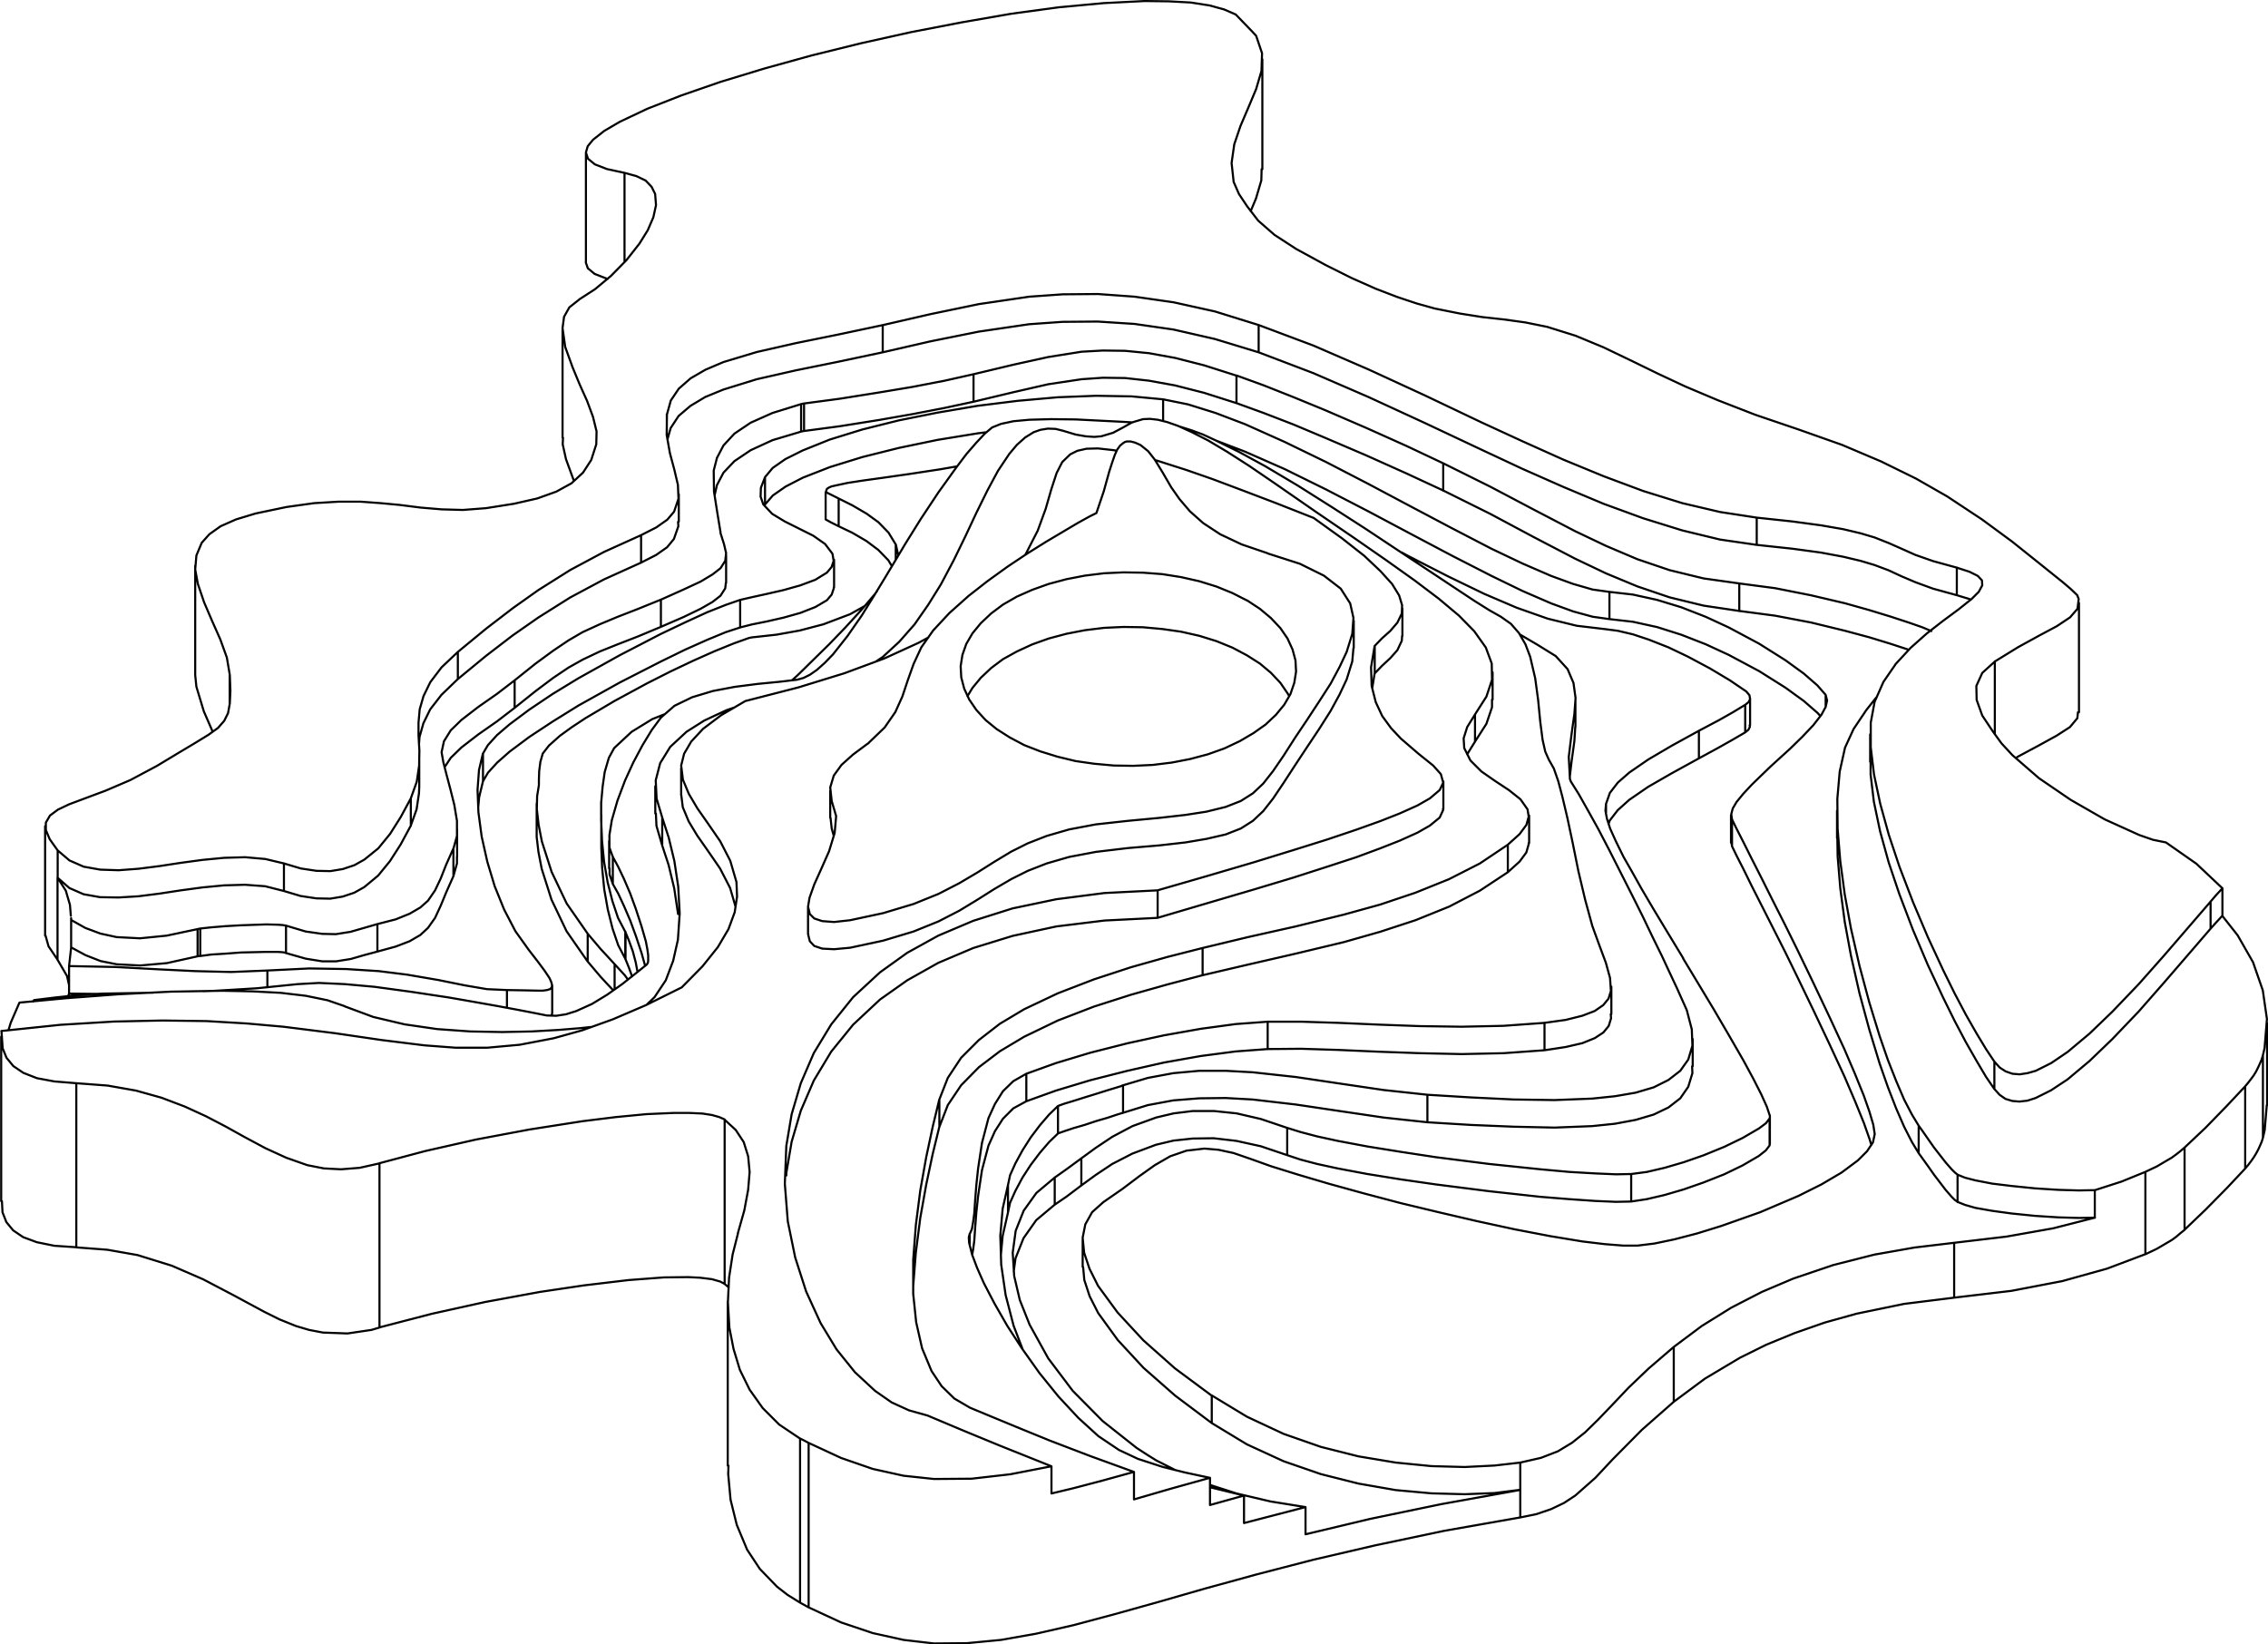 <svg xmlns="http://www.w3.org/2000/svg" viewBox="0 0 766.81 555.91"><defs><style>.cls-1{fill:none;stroke:#000;stroke-linecap:round;stroke-linejoin:round;stroke-width:0.71px;}</style></defs><g id="Layer_2" data-name="Layer 2"><g id="Layer_1-2" data-name="Layer 1"><path class="cls-1" d="M211.15,88.65V58.45m91.7,130.7v-5m-77.4-36.8v-7.3m167.8,2.2V135m281.2,113.2v-24.6m-57.2,15.5v-4.2m-539.6,3v-9.7M543,274.75v-3m-335.2,62.7V326m-117.4,7.8v-5.7m81,12.6v-6M327.85,421v-3.9m95-345.7,1.8-4.3,1.8-6.1.1-3.8m-228.5,31.5.7,2,2.3,1.9,4.1,1.6.3.1m66.4,51.4v-9.3m57.3-.6v-9.3m-50,49.1v-9.2m19.3-47.3v-9.2m119.6,26.4V127m-227.7,21-.1,2.2,1.1,5,2.7,7.4m89.5,15.3v-9.3m-24.9,1.9v-9.2m12.2-15.4v-9.3m154.7-17.5v-9.2m62.4,56v-9.2m106,27.5V175m-5.9,31.6v-9.3m-43.9,12v-9.2m-320.7,11.8v-9.2m366.6,44.9v-9.3m-373.3-48.1v-9.3m464.8,75.4.7-.5,7.1-3.8,6-3.3,4.5-2.9,2.5-3,.2-2m-452.3-28.7v-9.3M66,228.25l.4,3.9,2.5,8.3,3,6.9m589.7-46.2v-9.3M174,239.25V230m400.4,26.4v-9.3m-419.6-17.5v-9.2m-139.4,95.9,1,3.6,3.1,4.6m143.8-60.4v-9.3m35.4,70.2v-9.3m-59.8-36.5v-9.3m359.8-19.1v-9.2m-345.4,54.6v-9.3m58.1,37.2v-9.2m-83.8,6.8v-9.3m-59.9,10.8v-9.3m29,8.3v-9.3m-29.9,10.4v-9.2m-47.3-17.4v-9.2M96,301.15v-9.3m339.9-56.5-.6-1-2.4-3.5-3.2-3.4-3.7-3.1-4.4-2.8-4.9-2.6-5.4-2.2-5.8-1.8-6.2-1.4-6.3-.9-6.6-.6-6.6-.1-6.5.3-6.5.8-6.2,1.2-6,1.6-5.6,2-5.2,2.4-4.7,2.6-4,3-3.5,3.3-2.8,3.4-1.7,2.8m-115.6,88.9v-9.2m-4.3-16.2v-9.3m257.6-61.9v-9.3m300.3,166.3.6-2.6.7-8.4m-15-73.4v9.3m-241.6-14.7v-9.3m255.3,99.1-.4,1.3-.6,1.4-.6,1.3-.7,1.3-.8,1.3-.9,1.3-1,1.3-1,1.2m6-38.2v27.8m-179.5-98.6v-9.2m-361.7,8.8v-9.3m450.4,91.7v-9.2m73.1-44.9v-9.2m-225.2,50.3v-9.3m236.9,49.3-6.1,6.5-7.3,7.4-7.1,6.8m20.5-20.7v-27.8m-160.8,20v-9.2m-212.7-227.6-1.8-.8-1.5-.4h-1.4l-.6.2-.5.3-1.1.9-1,1.4-.8,1.8-.9,2.6-1,3.1-1.8,6.5-2.5,7.4m-77,77.7,5.4-5.2,3.6-5.2,2.4-5.3,1.8-5.4,2-5.6,2.6-5.6,4-5.7,5.5-5.9,6.5-5.8,6.4-5,6.8-4.9,6.6-4.4,6.4-4,5.9-3.5,4.9-2.9,3.8-2.1,2.4-1.2m57.9,13.6-8.8-3-7.2-3.4-5.8-3.8-4.5-4-3.5-4.1-2.8-4-2.9-5-2.7-4.4-2.2-2.8-2.6-2.1m36,52.5,4.4,2.9,3.7,3.1,3.2,3.4,2.4,3.5,1.7,3.7,1,3.7.2,3.8-.6,3.8-1.3,3.8-2.1,3.6-2.8,3.4-3.5,3.3-4.1,2.9-4.6,2.7L414,253l-5.6,2-6,1.6-6.2,1.2-6.5.8-6.6.3-6.5-.1-6.6-.6-6.3-.9-6.2-1.5-5.8-1.8-5.4-2.1-4.9-2.6-4.4-2.8-3.8-3.1-3.1-3.4-2.4-3.5-1.7-3.7-1-3.8-.2-3.8.6-3.8,1.3-3.7,2.1-3.6,2.8-3.4,3.5-3.3,4-3,4.7-2.7,5.2-2.3,5.6-2,6-1.6,6.2-1.2,6.5-.8,6.5-.3,6.6.1,6.6.5,6.3,1,6.2,1.4,5.8,1.8,5.4,2.2,4.9,2.5m-127.9,48.2-.6.4-4.7,3.5-3.9,3.5-2.6,3.6-1.2,4,.5,4.6,1.5,5.1-.5,5.7-1.9,6.2-2.7,6.1-2.3,5.1-1.6,4.5-.5,3,.6,2.5,1.5,1.5,2.7.9,4,.3,5.4-.6,11.2-2.4,10.3-3.1,8.4-3.4,7-3.6,6.1-3.6,5.7-3.6,5.8-3.5,5.6-2.8,6.4-2.5,7.6-2.2,9-1.7,10.9-1.2,10.6-1,8.8-1,7.1-1.1,6.5-1.6,5.1-2,4.1-2.6,3.5-3.3,3.3-4.2,3.5-5.1,4.1-6.4,3.9-5.8,4.2-6.4,3.8-5.9,3-5.6,2.4-5.1,1.9-6.1.4-5.4-1.1-4.9-3.2-5-5.7-4.4-8.1-4-10.9-3.5m0,167.6v-9.3m-63,55.4v-9.2m373,24.2-1.4,1.1-1.4,1.2-1.5,1.1-1.7,1-1.7,1-1.7,1-1.9.9-1.9.9m13.2-36v27.8m-89.9-25.9v-9.3m-269-4.4v-9.3m102.9,12.5v-9.3m-76-40.4v-9.2m-48.9,62.7v-9.3m77.5,16.6v-9.2m116.3,24.9v-9.3M.65,406.05l.2,3.8,1.3,3.3,2.3,2.8,3.4,2.3,4.6,1.7,5.9,1.2,7.4.5m-6.3-97.2,3.2,5.5.7,3.1m0,2.8v-9.3m.7-6.3V311m-4.6,13.5v-27.8m642.4,109.7v-9.2m-1.2,41.5,19.4-2.3,17.2-3.3,15.1-4.2,13-4.9m0,0v-27.8m-17.1,6.2v9.3M347,372.25V363m-321.2,58.7,10.5.8,10.2,1.8,11.6,3.6,10.6,4.6,10.3,5.4,10.2,5.5,5.2,2.6,5.7,2.3,4.4,1.3,4.7.9,8.3.3,8.1-1.2,2.7-.8m-102.5-27.1v-55.5m540.1,107.7,10.5-7.8,11.9-7.1,8.9-4.4,9.5-3.9,10.3-3.6,10.8-3,16-3.3,16.9-2.1m0,0v-18.5M245,434.05l1.4,1.2m-118.1,13.5,17.7-4.6,18.1-4,18.5-3.4,14.8-2.2,15.1-1.8,11.9-.9,8.2-.1,4.1.2,4,.5,2.8.8,1.5.8m0,0v-55.6m-116.7,70.3v-55.5m228.3,14v-9.2m-15.8,11.8v-9.3M514,513l5.4-1.1,5-1.7,4.4-2.1,3.8-2.5,6.8-6,5.9-6.3,9.8-9.9,10.8-9.5m0,0v-18.5m-156.2,25.7v-9.3M514,503.65v-9.2m-196.4-113.4v-9.3m73.8-61.5V301m-118,242.4-2.9-1.6m-24.2-46.3-.1,2.8.8,8.7,2.1,8.5,3.5,8.4,4.3,6.5,5.8,6,3.6,2.8,4.2,2.6m0,0v-55.5m153-475.5-5.7-5.9m0,0-3.9-1.7L409,1.85l-6.4-1-7.4-.4L387,.35l-13.8.7-15.1,1.4-16.2,2.2-16.7,2.9-17.1,3.3L291,14.65l-16.6,4.1-15.9,4.4-14.8,4.5-13.3,4.6-11.5,4.5-9.3,4.4-5.3,3.1-3.8,3-1.8,2.2-.6,2.1.7,2.1,2.3,1.9,4.1,1.6,6,1.3m-15.4,42.8,5.4-3.5,5.4-4.5,5.2-5.3,4.4-5.6,2.8-4.5,1.9-4.4.9-4.1-.3-3.8-1.2-2.4-2-2.1-3.1-1.5-4-1.1m-9.6,91.7.1-4.3-1.2-4.9-2-5.4L196,130l-2.4-5.8-2.5-6.9-.9-6.4.5-3.8,1.8-3.2,3.3-2.6m-31.5,70.5,9.5-1.5,7.9-1.8,6.4-2.3,5.1-2.8,3.9-3.6,2.8-4.3,1.7-5.3m-115.2,23.4,10.5-2.2,9.3-1.3,8.3-.5h7.4l6.8.5,6.4.6,7.1.9,7.1.6,7.2.2,7.8-.6m-86.6,56.4-1-5.9-2.2-6.1-2.8-6.3-2.7-6.3-2.1-6.2-.9-4.9.4-4.7,1.8-4.3,2.6-2.9,3.8-2.7,5.2-2.3,6.6-2m-33.3,85.3,7.3-4.4,5.7-3.4,4.4-2.7,3.2-2.3,2.1-2.4,1.3-2.6.6-3.3.2-4.2-.2-5.4m-58.2,59.3-2.7-3.8-1.3-3.1v-2.5l1.4-2.4,2.7-2,3.8-1.8,4.8-1.8,7.5-2.8,8.4-3.6,9-4.8m42.9,33-6.3-1.5-6.8-.6-7.1.2-7.3.7-7.4,1-7.2,1.1-7.1.9-6.7.5-6.2-.2-5.6-1-4.8-2.1-4-3.4m119.4-17.6-3.4,6.3-3.6,5.7-4,4.9-4.7,3.8-3.4,1.9-3.9,1.3-4.2.7-4.7-.1-5.3-.8-5.7-1.7m58.8-71.5-5.5,5.2-3.8,5-2.3,4.7-1.3,4.5-.4,4.5v4.3l.3,5.2-.1,5.1-.8,5.4-2,5.6m77.9-89-12.6,5.7-11.4,6.1-10.8,6.8-8.6,6.1-9,6.9-9.6,7.9m70.7-80.3-.1,6.9,1.1,6.2,1.5,5.6,1.2,5.1.2,4.7-1.5,4.4-2.3,2.7-3.7,2.6-5.1,2.6m81.7-71-15.1,3.2-14.3,2.9-13.2,3-11.3,3.4-6.1,2.6-5,2.9-4,3.5-2.7,4-1.3,4.7m200.1-30.2-14.8-4.6-14-3.1-13.2-1.9-12.4-.9-11.9.1-11.3.8-17,2.5-16.4,3.4-16.1,3.7M594,175l-12.4-1.9-12.8-3-13.2-4.1-13.4-5-13.6-5.6-13.8-6.2-13.9-6.4-19.1-9.1-19.1-8.8-18.7-8.1-18.4-6.9m236,82-8-2.2-6-2.1-4.7-2.1-4.3-1.9-4.8-1.9-4.7-1.4-5.9-1.4-7.5-1.3-9.6-1.3L594,175m39.8,62.3,3-6.8,4.2-6.1,5-5.4,5.4-4.8,5.4-4.2,5.4-4,4.4-3.5,2.4-2.4,1.2-2.2-.1-1.7-1.4-1.5-2.8-1.4-4.3-1.4m12.7,167-2.8-4.2-3.2-5.3-3.6-6.3-3.8-7.2L657,328l-5.2-11.2-5-11.8-4.6-12-3.6-10.8-2.9-10.5-2.1-9.9-1.1-9.2v-8.3l1.3-7m113.6,67.5-7.5,8.7-8.2,9.5-8.6,9.7-8.9,9.3-7.7,7.4-7.4,6.2-5.6,3.8-5.2,2.6-2.8.8-2.7.4-2.4-.2-2.3-.8-2-1.3-1.8-2m77.1-58.6-2.3,2.5-1.7,2m4-4.5-8.8-8.3-10.3-7.2m0,0-4.4-.9-4.6-1.6m0,0-11.7-5.3-11.5-6.6-10.7-7.3-9-7.8-3.7-4-2.9-4m0,0-3.6-5.4-1.9-5.3-.1-4.7,2-4.4,4.3-3.9m0,0,7.8-4.8,7.1-3.9,6-3.2,4.5-3,2.5-2.9.4-3.3-.5-1.3m0,0-2.2-2.1-2.7-2.3m0,0-8.1-6.5-9-7.2-10.2-7.5-11.8-7.8-10.5-6L636,156l-13.2-5.6-14.7-5.2m0,0-14.7-5-12.6-4.9-10.9-4.6-9.4-4.4-8.4-4.1-10-4.8-9.4-3.9-9.6-3m0,0-7.4-1.5-7.2-1-7.3-.8-7.6-1.2-8.5-1.7-6.1-1.7-6.6-2.2-7.3-2.8L457,94l-8.8-4.4-9.9-5.4m0,0-7.4-4.8-5.5-4.8-3.7-4.8m0,0-2.8-4.2-1.8-4.1-.7-6.4.9-6.3,2.1-6.2,2.7-6.3,2.6-6.2,1.8-6.1.2-6-2-5.9m0,0-1.2-1.3m-209.8,319.3-1-2.8-1.2-3m0,0-.1-.1v-.1m0,0-2.4-4.6-1.9-5.6-1.6-6.4-1.2-6.8-.7-7.1-.3-7v-1.8m329.3-39.1-.3,4.8-1,7.3-.5,4.4m41.3,98.3.1,2.3-1.4,4.6-2.7,3.9-4,3.1-5,2.4-6.1,1.8-7,1.3-7.7.8-12.7.5-13.8-.3-14.5-.6-14.7-.9m0,0-14.8-1.6-14.9-2.2-14.8-2.2-14.6-1.7-9.1-.5-8.9.1-8.8.7-8.6,1.6-8.4,2.6m0,0-.3.1-.4.1-1.3.4-3.3,1.1-3.8,1.1-3.9,1.3-3.8,1.1-3,1-1.7.6-.4.1-.1.1m0,0-3,2.9-3.1,3.6-3.1,4.1-2.8,4.3-2.4,4.5-1.8,4-.7,3.3m0,0-1.8,7.9-.6,6.4m70.7,77.8,9,2.9,11.5,2.7,11.8,1.9m-50.5-15.8,6.5,3.3m-13.1-7.5,3.7,2.4,2.9,1.8m-34.3-95.6-6.2,5.2-4.3,6-2.7,6.8-1,7.4.5,7.9,1.9,8.1,3.3,8.3,6.3,11.4,8.3,11,10.1,10.2,11.5,9.1m-18.7-97.9-4.9,3.6-4.1,2.9m78.6-16.8-8.9-3-8.2-1.9-7.7-.8h-7.1l-6.5.8-5.9,1.4-8,2.9-6.8,3.6-5.7,3.8-4.8,3.5m185.9,5.3-5.1.1-7-.3-8.7-.5-9.9-.9-17.3-1.8-18.1-2.3-11.8-1.8-11.2-1.8-10.1-1.9-6.9-1.5-5.7-1.5-4.5-1.4m163.1-3.2-1.2,1.6-2.4,1.8-5.5,3.2-6.2,3-7.1,2.9-6.6,2.3-6.5,1.9-6,1.4-5.3.7m46.9-19.8v.6l-.1.4M569.05,324l5,8.3,5.3,8.8,5.2,8.9,4.9,8.5,3.3,6.1,2.7,5.3,1.9,4.2,1,3M543,271.75l-.2,2.3.5,2.7,1.1,3.4,1.9,4.2,2.6,5.3,2.8,4.9,3.3,5.9,4,6.8,4.7,7.8,5.4,8.9m5.3-76.9-9.1,5-8,4.7-6.4,4.4-3.9,3.4-2.7,3.5-1.3,3.7m47.1-33.5-4.3,2.6-4.6,2.6-6.8,3.6m16-13.3,1.1,1.3.2,1.3-.5,1-1.1.9m-47.7-25.6,4.6.6,5.1,1.2,5.4,1.8,6.6,2.6,6.5,3.1,7.5,4,6.7,4,5.6,3.8m-116.5-47,2.2,1.2,13.5,6.9,12.2,5.9,11,4.7,10.5,3.7,9.8,2.4,9.3,1.1m-262.8-47.4.6-.4.9-.4,1.3-.3,4.2-.9,5.2-.8,6.5-.9,9.1-1.3,10.5-1.6,5.7-1m-44.4,8.7.2-.6.2-.5m4,3.3-2.6-1.3-1.8-.9m23.7,17.8-2.5-4.1-3.4-3.5-4-2.9-4.8-2.8-4.6-2.3m20.1,19.2-.8-3.6m-47.5,31.2,7.2-.8,7.8-1.4,8-2.1,9-3.4,5-2.8m-39.1,10.8,1.1-.2,1-.1m-71.9,39.4,2.1-2.7,3.7-3.3,4-2.9,4.7-3.1,9.8-5.8,10.9-5.9,7.9-4,7.8-3.7,7.2-3.2,6.4-2.6,5.3-1.9m-71.1,49.8v-1.9l.1-2.9.4-3.1.8-2.8m15.2,60.9-7.1-10.2-5.1-10.7-3.3-10.3-1.1-5.7-.6-5.2.1-4.4.6-3.7m25.6,60.5-2.2-2.4-2.5-2.7-4.4-5.2m13.6,15.5-1.1-1.5-3.4-3.7m10.3.5-1.2-4.3-1.9-5.7-1.9-5.2-2.1-4.9-2-4.3-1.8-3.2m0,0-1.1-3.2v-2.1m338.5,49.3.1,1.4-.8,2.6-1.8,2.2-2.9,1.9-4.2,1.7-5.6,1.3-7.2,1.1m0,0-13.9,1-14.1.3-14.1-.3-13.8-.5-13.7-.6-12.7-.4-11.3.1m0,0-10.8.8L406,357l-12.4,2.2-12.4,2.8-12.6,3.2-11.6,3.5-10,3.6m0,0-4.4,2.4-3.5,3.5-2.7,4.2-2.2,4.9-2.2,8.3-1.3,8.7-.6,5.6-.4,5.1-.3,4.5-.4,3-.3,1.6m80.4,78.7,11.5,2.8m-79.8-105-1.8,8-.8,9.1.3,9.8,1.5,10.3,2.7,10.4,3,7.8m12-82.1-3,2.9-3.1,3.6-3.1,4.1-2.8,4.4-2.4,4.4-1.8,4-.7,3.3m38.9-33.7-.3.1-.4.2-1.3.4-3.3,1-3.8,1.2-3.9,1.2-3.8,1.2-3,.9-1.7.6-.4.2h-.1m124.9-3.8-14.8-1.6-14.9-2.2-14.8-2.2-14.6-1.6-9.1-.5h-8.9l-8.8.8-8.6,1.6-8.4,2.5m187.2-33,3.4,7.6L572,348l.2,5.5-1.4,4.7-2.7,3.8-4,3.1-5,2.5-6.1,1.8-7,1.2-7.7.8-12.7.5-13.8-.2-14.5-.7-14.7-.9m48.5-105.9,2.7,4.3,3.1,5.5,3.5,6.3,3.7,7.1,3.8,7.5,3.9,7.7,3.6,7.2,3.3,6.9,3.2,6.5,2.7,5.8,2.3,4.9m-36.1-70.5.2.5.1.3m-11.4-46.3,6.3,3.9,4,4.4,2,4.7.7,5.1-.4,5.3-1,7.2-.9,7.4.4,7.5m-16.9-48.9,5.8,3.4M267.75,230l1.9-1.7,5.2-5.1,5.5-5.4,5.5-5.7,5.3-5.8,4.6-5.4.8-1.1m-88.9,53.1,5.9-5.5,7-4.3,4.3-1.7m-13.5,73.5-2.4-4.6-1.9-5.7-1.6-6.3-1.2-6.9-.7-7.1-.3-7v-5.9l.5-5.5.7-4.9,1.4-4.8,1.8-3.3m3.8,62.2-.1-.2m4.2,13.7-.6-3.2-1-3.8-1.3-3.6-1.2-2.9m-188.4,21.6.3-.8m184-1.1-1.8-1.9-2.5-2.7-4.4-5.2m0,0-7.1-10.2-5.1-10.7-3.3-10.4-1.1-5.7-.6-5.1v-2m120.1-89.5-1.2-2-3.4-3.5-4-3-4.8-2.8-4.6-2.2m0,0-2.6-1.3-1.8-1m312.4,69.6.1.5-.5,1-1.1.9m0,0-4.3,2.5-4.6,2.6-6.8,3.7m0,0-9.1,5-8,4.6-6.4,4.4-3.9,3.5-2.7,3.5-.4,1.2m54.5,108.2v.1l-.1.4m0,0-1.2,1.6-2.4,1.9-5.5,3.2-6.2,3-7.1,2.8-6.6,2.3-6.5,1.9-6,1.4-5.3.8m0,0-5.1.1-7-.3-8.7-.6-9.9-.8-17.3-1.9-18.1-2.3-11.8-1.7-11.2-1.8-10.1-1.9-6.9-1.5-5.7-1.5-4.5-1.5m0,0-8.9-3-8.2-1.8-7.7-.9-7.1.1-6.5.7-5.9,1.4-8,3-6.8,3.5-5.7,3.8-4.8,3.5m0,0-4.9,3.7-4.1,2.8m0,0-6.2,5.2-4.3,6.1-2.7,6.8-.6,4.4M514,503.65l-8.7,1.1-10.1.4-11.2-.3-12.1-1.1-12.6-2.2-12.7-3.2L434,494l-12.4-5.7-11.9-7.2m0,0-12.4-9.3-10.7-9.4-8.7-9.4-6.6-9.1-2.9-5.7-1.8-5.5-.4-4.4m266.5-41.2-.6-2-1.9-5.4-3-7.4-3.6-8.4-5-10.8-5.4-11.4-5.5-11.4-4.2-8.6-4.1-8.1-3.8-7.5-3.4-6.7-2.8-5.7-2.3-4.5-1.5-3.1m0,0-.2-1.2m30.1-42.8-1-1.1-4.6-4-6.2-4.5-8.9-5.6-10.3-5.5-7.8-3.6-8.2-3.2-8.2-2.6-8.2-1.8-7.9-.9m0,0-5.7-.8-6.6-1.8-7.4-2.7-9.7-4.2-10.5-5.1-13.3-6.8-14-7.4-14.3-7.6-14.3-7.4-14-6.9-13.4-5.9-9.7-3.7m-77.7-2.9-3.1.4-13.5,2.2-13,2.7-12.4,3.1-11,3.4-9.2,3.6-5.8,3-4.3,3-2.6,3m23.2,28.1v.3l-.7,2.1-1.6,1.9-3.9,2.3-5.1,2-5.7,1.6-5.7,1.3-5,1-3.9,1m0,0-4.9,1.6-6.3,2.6-7.4,3.3-8.2,4-13.9,7.1-14,7.8-8.7,5.4-7.9,5.2-6.7,5-4.2,3.7-3.1,3.4-1.7,2.9m0,0-1.3,5.4-.3,3.3m25,69.6-.1.6-.3.3M32.45,336l-9.1-.1m0-9.3.7-6.3m66.3,7.8-12.2.5-12.2-.3-12.3-.6-14.8-.8-15.5-.3m148,8.1-6.7-.3-7.6-1.3-8.9-1.8-10.5-1.8-9.6-1.2-11-.7-12.5-.2-14.2.7m88.4-7,3.1,4,2.3,3.1,1.6,2.4.6,1.3.3,1.1-.1.8-.6.6-1,.3-1.4.2h-1.7l-4.6-.1-5.9-.1m-8.1-79.9-1.3,5.5-.5,6.7.3,7.6,1.1,8.2,1.9,8.5,2.5,8.3,3.2,7.9,3.8,7.3,4.5,6.3m71.5-118.3-4.9,1.7-6.3,2.5-7.4,3.4-8.2,3.9-13.9,7.2-14,7.8-8.7,5.3-7.9,5.3-6.7,5-4.2,3.6-3.1,3.4-1.7,2.9m118.2-67.6.4,2.4-.7,2.1-1.6,1.9-3.9,2.4-5.1,1.9-5.7,1.6-5.7,1.3-5,1.1-3.9.9m8.4-41.5-1.4,3.6-.1,3,.9,2.6,3,3.2,4.3,2.6,4.8,2.4,4.8,2.4,4,2.8,2.5,3.3M393.25,135l-10.7-1-12-.2-12.9.5-13.5,1.2-13.7,1.7-13.5,2.3-13,2.6-12.4,3.1-11,3.4-9.2,3.7-5.8,2.9-4.3,3-2.6,3.1m285.5,38.8-5.7-.8-6.6-1.9-7.4-2.7-9.7-4.2-10.5-5-13.3-6.9-14-7.4-14.3-7.6-14.3-7.4-14-6.8-13.4-6-10-3.8-9.3-2.9-8.4-1.7m224,99.9-2.8-3.2-4.6-4-6.2-4.5-8.9-5.6-10.3-5.5-7.8-3.6-8.2-3.2-8.2-2.5-8.2-1.8-7.9-.9m41.4,76.8-.2-1.7.5-1.9,1.3-2.2,2.3-2.8,2.9-3.1,6.2-6,6.7-6.1,4.2-4.1,3.6-3.8,2.8-3.6,1.4-2.6.5-2.2-.5-1.9m16.6,148.5-.5-3.2-1.3-4.4-1.9-5.4-3-7.4-3.6-8.4-5-10.8-5.4-11.4-5.5-11.4-4.2-8.5-4.1-8.1-3.8-7.6-3.4-6.7-2.8-5.6-2.3-4.5-1.5-3.1m-31.9,144.2,5.7-.7,6.7-1.4,7.7-2,8.1-2.5,13.3-4.7,12.9-5.5,7.8-3.9,6.8-4,5.5-4.1,3.1-3.1,2-3,.6-2.8m-211,8.4,7,2.5,9,2.8,10.5,3.1,11.6,3.2,12.5,3.3,12.9,3.1,12.9,3,12.9,2.8,12,2.3,10.9,1.8,7.5.9,6.3.5h4.8m-180.6-14.7,6.5-4.5,5.7-4.3,5.2-3.7,5.2-3,5.5-1.9,6.1-.7,4.7.4,5.1,1.1,5.8,2m-13.2,80-12.4-9.2-10.7-9.5-8.7-9.4-6.6-9-2.9-5.8-1.8-5.4-.5-5.1.9-4.5,2.3-4.1,3.8-3.4M514,494.45l-8.7,1-10.1.5-11.2-.3-12.1-1.2-12.6-2.1-12.7-3.2-12.6-4.4-12.4-5.8-11.9-7.2m156.2-16.4-8.5,7.3-6.8,6.5-5.5,5.8-4.8,5-4.4,4.3-4.4,3.5-4.8,2.9-5.7,2.2-7,1.6m146.7-74.3-13.4,1.6-13.6,2.4-13.8,3.5-13.6,4.6-10.6,4.5-10.3,5.3-10,6.2-9.5,7.1m142.4-43.7-14.1,3.6-15.8,2.8-17.7,2.1m47.6-8.5-5.4.1-7-.2-7.8-.5-7.9-.8-6.6-.9-5.7-1-3.5-1-2.5-1m0,0-1-.7-1.1-1.1-2-2.3-3.9-5.1-2.1-3-1.8-2.5-1.3-1.8m0,0-2.3-3.8-2.6-5.1-2.7-6.2-2.8-7.2-2.8-8-3.5-11.5-3.3-12.2-2.9-12.8-2.1-11.4-1.5-11.3-.9-10.8-.1-6.2m24.1-63.7h0l-6.1-2-7.2-2.2-8.2-2.2-11.5-2.8-12.1-2.3-12.1-1.6m0,0-12.1-1.8-11.5-2.8-10.9-3.7-10.6-4.4-10.5-5-14-7.3-14.6-7.8-15.9-7.9m0,0-12.5-5.8-13.6-6.1L448,148l-10.7-4.5-10.1-3.9-9.1-3.3m0,0-11-3.5-9.8-2.5-8.8-1.6-8.1-.9-7.5-.1-7.2.5-11.3,1.7-11.8,2.7-13.4,3.2m0,0-9.8,2.1-10.9,2.1-11.4,2-13.2,2.1-12,1.6m0,0-.6.1-.4.1m0,0-9.7,2.9-7.4,3.4-5.5,3.7-3.7,3.9-2.2,4.2-.8,3.5m3.8,29.6-.2,1.8-1.6,2.5-2.7,2.1-4,2.3-5.8,2.8-7.6,3.3m0,0-7.9,3.3-6.7,2.6-6,2.4L197,223l-4.8,2.7-5.2,3.5-6,4.5-7,5.6m0,0-6,4.6-6.3,4.4-5.7,4.4-3.6,3.5-2.1,3.2m4.2,30.2v2.3l-1.2,4.3m0,0-2.4,5.4-1.9,4.6-1.9,4.1-2.4,3.4-2.6,2.4-3.6,2.1-4.7,1.8-6.2,1.7m0,0-4.5,1.2-4.5,1.3-5,.8H109l-5.6-.9-6.7-1.9m0,0-.6-.2-.7-.1-1.6-.1h-3.7l-8.6.2-5.3.4-4.8.3-3.7.5m0,0h-.5l-.4.1m0,0-10.4,2.3-9,.8-7.9-.4-5.5-1.1-5.1-2-4.8-2.6m-12.6,17.8,7.3-.9,6.8-.7,4.9-.4,4.3-.2m-23.3,2.2-.3.5M229.25,309l-1.3-8.7-1.9-7.9-2.2-6.7m0,0-1.9-6.5-.2-4.2m282.7-38.5v2.6l-1.9,5.6-3.9,6.1m18.2,34.2v.4l-.8,2.8-2.3,3.1-4,3.6m-11.1-44.1-2.6,4.2m13.7,39.9-9.4,6.2-10.4,5.4-11.4,4.6-11.9,3.9-12.3,3.5-16.3,3.9-16.1,3.7-15.4,3.6m0,0-11.8,3.1-12.4,3.5-12.5,4-12.2,4.7-11.4,5.5-8.2,4.9-7.1,5.4-6,6.1-4.5,6.7-2.9,7.5m0,0-2.2,9-2.2,10.4-2,11.2-1.5,11.7-.9,11.4m69.6,55.4,6.4,3,8.3,2.7,7.6,1.9,8.4,1.8m-81.2-82.5-.3,1.2.1,1.8,1,4,1.7,4.5,2.3,5.2,3.6,6.9,4.3,7.5,5,7.7,5.9,8.3,6.4,7.9,6.7,7.2,6.8,6.2,7,4.7M347,363l-4.4,2.5-3.5,3.4-2.7,4.3-2.2,4.8-2.2,8.4-1.3,8.6-.6,5.6-.4,5.1-.3,4.5-.4,3-.4,2.3-.7,1.6m100.7-71.7-10.8.8-11.8,1.6-12.4,2.2-12.4,2.7-12.6,3.2-11.6,3.5L347,363m175.2-17.2-13.9,1-14.1.3-14.1-.2-13.8-.5-13.7-.6-12.7-.4h-11.3M538.35,313l2.4,6.6,2.2,5.9,1.4,5.1.3,4.4-.8,2.6-1.8,2.2-2.9,2-4.2,1.6-5.6,1.4-7.2,1m1.5-89,1.7,3,1.5,4.3,1.4,5.3,1.7,7.2,1.7,8,2,9.9,2.3,9.7,2.4,8.8m-30.9-104.5,3.4,2.4,2.7,3.1,2.2,3.8,1.6,4.2,1.7,7.3,1,7.4.7,7.2.8,6.2.9,4,1.2,2.7m-124.8-112.6,4.1,1.3,3.8,1.4,4.1,1.9,8.1,4,8.8,4.8,11.1,6.6,11.4,7.2,11.5,7.4,11,7.3,10.3,6.8,9.2,6.1,6.2,4.1,5.1,3.2,3.9,2.2m-172-64,3-1.2,4.2-.9,5.4-.5,7.4-.2,8.3.1,15.8.8,3.4.2m-76.9,41.1,5.3-8.5,5.9-8.9,6.1-8.5,3.4-4.5,3.3-3.8,2.9-3.1,2.5-2.1m-66,85.3,2.2-.6,2.2-1.1,2.3-1.6,2.7-2.4,2.8-2.9,4.9-6.2,4.8-6.9,4.1-6.6,3.9-6.4,3.6-6,3.1-5.2m-82.6,58.7,4.6-4,6-2.9,7-2.1,7.4-1.4,7.8-1,7.2-.7,6-.7m-62.3,59.8-1.1-3.1v-4.2l.8-5,1.9-6.6,2.6-6.9,2.8-6.1,3.1-5.8,3.1-5.1,3.1-4.2m-4.8,83.5.2-.3.2-.3.1-.7v-1.9l-.3-2.1-.5-2.6-1.5-5.2-1.9-5.8-1.9-5.2-2.1-4.9-2-4.2-1.8-3.3m-22.3,53.7,3.2.1,3.3-.5,3.5-1.1,5.3-2.4,5.1-3.1,5.1-3.6,4.3-3.4,2.5-2,1.5-1.2m-118,6.6,7.2-.4,8.7.4,10,.9,12.5,1.7,12.6,1.9,8.6,1.5,7.9,1.4,7,1.3,5.7,1.1,4,.8m-116.3-8.2,3.3-.1,15-.9,13.8-1.4m-65.9,3.2,11.5-.2,5.5-.1m707.3,31.7-6.1,6.5-7.3,7.5-7.1,6.7m20.5-20.7,1-1.2,1-1.3.9-1.2.8-1.3.7-1.4.6-1.3.6-1.4.4-1.3m-13.7-47.3,5.2,6.6,5.2,9.1,3.3,9.5,1.4,9.7-.8,9.8-.6,2.6m-13.7-47.3-2.3,2.5-1.7,1.9m0,0-7.5,8.7-8.2,9.5-8.6,9.8-8.9,9.3-7.7,7.4-7.4,6.2-5.6,3.7-5.2,2.6-2.8.9-2.7.3-2.4-.2-2.3-.7-2-1.4-1.8-2m0,0-2.8-4.1-3.2-5.4-3.6-6.3-3.8-7.2-3.9-7.9-5.2-11.1-5-11.8-4.6-12.1-3.6-10.7-2.9-10.5-2.1-10-1.1-9.2v-4.2m33.8-54.9-.4-.2-4.3-1.3m0,0-8-2.2-6-2.2-4.7-2-4.3-2-4.8-1.8-4.7-1.4-5.9-1.4-7.5-1.4-9.6-1.3-12.1-1.3m0,0-12.4-1.8-12.8-3.1-13.2-4.1-13.4-4.9-13.6-5.7-13.8-6.1-13.9-6.5-19.1-9-19.1-8.8-18.7-8.1-18.4-7m0,0-14.8-4.5-14-3.2-13.2-1.9-12.4-.8-11.9.1-11.3.8-17,2.5-16.4,3.3-16.1,3.7m0,0-15.1,3.2-14.3,2.9-13.2,3-11.3,3.5-6.1,2.5-5,3-4,3.4-2.7,4.1-1.1,3.9m3.6,27.8.1,1.5-1.5,4.3-2.3,2.8-3.7,2.6-5.1,2.6m0,0-12.6,5.7-11.4,6.1-10.8,6.8-8.6,6-9,6.9-9.6,7.9m-13,36.3-.1,2.3-.8,5.4-2,5.6m15.9-49.6-5.5,5.3-3.8,4.9-2.3,4.7-1.3,4.6-.2,2.6m-2.8,27.5-3.4,6.3-3.6,5.6-4,4.9-4.7,3.9-3.4,1.9-3.9,1.3-4.2.7-4.7-.1-5.3-.8-5.7-1.7m0,0-6.3-1.6-6.8-.5-7.1.2-7.3.7-7.4,1-7.2,1.1-7.1.9-6.7.4-6.2-.1-5.6-1-4.8-2.1-4-3.5m4.5,12.9-.3-3.7-1.4-4.8-2.8-4.4m4.6,14.3v-.6m42.7,3.7-10.4,2.2-9,.9-7.9-.4-5.5-1.2-5.1-1.9-4.8-2.7m43.6,2.9-.5.1-.4.1m29.9-1.2-.6-.1-.7-.1-1.6-.1-3.7-.1-8.6.3-5.3.3-4.8.4-3.7.4m59.9-1.5-4.5,1.3-4.5,1.3-5,.8-4.6-.1-5.6-.8-6.7-2m56.6-26-2.4,5.4L149,297l-1.9,4-2.4,3.5-2.6,2.3-3.6,2.1-4.7,1.9-6.2,1.6m21.7-58.1.6,3.4L151,262l1.3,4.9,1.3,5.2.9,5.4v5.1l-1.2,4.3M174,230l-6,4.6-6.3,4.4-5.7,4.4-3.6,3.5-2.3,3.7-.8,3.7m74.2-51.6-7.9,3.2-6.7,2.6-6,2.5-5.9,2.7-4.8,2.8L187,220l-6,4.4-7,5.6m69.6-49.8,1.2,3.8.7,3-.3,2.6-1.6,2.5-2.7,2.1-4,2.4-5.8,2.7-7.6,3.4m20.1-22.8v.3m27.3-43.6-9.7,3-7.4,3.3-5.5,3.7-3.7,4-2.2,4.2-1.1,4.3.1,7.1,1.1,7,1.1,6.7m28.3-43.5-.6.1-.4.1m58.3-10.1-9.8,2.2-10.9,2.1-11.4,1.9-13.2,2.1-12,1.6m146.2-9.4-11-3.5-9.8-2.5-8.8-1.6-8.1-.8-7.5-.1-7.2.4-11.3,1.8-11.8,2.6-13.4,3.2M488,156.65l-12.5-5.9-13.6-6.1-13.9-6-10.7-4.4-10.1-4-9.1-3.3m170,70.3-12.1-1.7-11.5-2.8-10.9-3.7-10.6-4.5-10.5-5-14-7.3-14.6-7.7-15.9-7.9m165,56.7-3.1-1.3-4.6-1.6-6.1-2-7.2-2.2-8.2-2.3-11.5-2.7-12.1-2.4-12.1-1.6m35.7,55.5,2.9-6.3,4.3-6.4,3.4-4.3m14.3,144.8-2.3-3.8-2.6-5-2.7-6.3-2.8-7.1-2.8-8.1-3.5-11.4-3.3-12.3-2.9-12.7-2.1-11.5-1.5-11.2-.9-10.9-.1-10.2.8-9.2,1.8-8.1m38.1,144.4-1-.8-1.1-1.1-2-2.3-3.9-5-2.1-3-1.8-2.6-1.3-1.8m59.6,21.8-5.4.1-7-.2-7.8-.5-7.9-.8-6.6-.8-5.7-1.1-3.5-.9-2.5-1m63.5-1-8.1,3.3-9,2.9m17.1-6.2,1.9-.9,1.9-.9,1.7-1,1.7-1,1.7-1,1.5-1.1,1.4-1.1,1.4-1.2m-732-49,16-1.5,17.3-1.3,17.8-.9,17.4-.3,10.3.2,9.5.5,8.5,1,7.3,1.5,5.8,2M6.55,339l-2.9,6.7-.8,2.6m245.8-41.9-1.8-6.2-3.4-6.6-4.2-6.1-3.5-5-2.9-4.8-2-4.8-.5-4M474.05,215l-.1,1.6-1.5,3.2-2.4,2.7-2.8,2.6-2.5,2.6m23.1,45.8.1.3-1.2,2.6-3.3,2.7-4.2,2.4-6,2.7-6.6,2.6-8.1,3-9.8,3.2-11.5,3.7-13.3,4-15.3,4.5-17.3,5.1m73.4-82.6-.8,5m-72.6,77.6-17.9.9-16.3,2-14.8,3.2-13.3,4.1-11.8,5-10.5,5.9-9.2,6.5-9.1,8.5-7.4,9.1-5.9,9.8-4.4,10.2-3.1,10.5-1.8,10.6v.8m62.1,78.5,7.7,3.2,9.2,3.8,10.3,4.2,13.6,5.2,14.6,5.3m-65.8-125.8-2.2,9.1-2.2,10.3-2,11.2-1.5,11.7-.9,11.8v11.5l1,9.6,2,8.8,3.2,7.7,3.4,5.1,4.3,4.2,5.3,3.1m78.6-155.4-11.8,3-12.4,3.5-12.5,4.1-12.2,4.7-11.4,5.4-8.2,4.9-7.1,5.5-6,6-4.5,6.8-2.9,7.4m192.2-86.2-9.4,6.3-10.4,5.3-11.4,4.6-11.9,4-12.3,3.4-16.3,4-16.1,3.6-15.4,3.7m92.1-78.9-2.6,4.2-1.2,3.8.2,3.3,2.1,4.2,3.7,3.7,4.6,3.2,4.7,3.1,3.9,3.1,2.4,3.4.4,2.5-.8,2.8-2.3,3.1-4,3.6m-78.9-122.3,14,9.7,12.6,8.6,11.1,7.7,9.7,6.9,8.2,6.2,6.8,5.7,5.2,5.3,3.9,5.5,2,5.4.1,5.5-1.9,5.7-3.9,6.1m-139-95.9,4,1.2,3.4.6,2.9.2,2.4-.2,4-1.2,3.2-1.7,3.2-1.8,3.7-1.1,2.3-.1,2.7.3,3.2.8,3.7,1.3,4.6,2.1,5.5,2.8,6.4,3.8,7.5,4.8,8.5,5.8m-134.8,60.4,2.4-1.6L304,217l5.2-5.9,4.6-6.6,4.3-6.9,4.3-8.1,4-8.2,3.7-7.9,3.7-7.5,3.6-6.7,3.8-5.7,2.6-3.1,2.8-2.5,2.9-1.8,2.3-.8,2.5-.4,2.6.1,2.8.7m-135.8,130.7L222,270l-.3-6.2,1.5-5.8,3.4-5.5,5.5-5.1,6-3.8,7.5-3.5,2.6-.9m-29.4,100.3,2.5-2.4,3.8-5.7,2.5-6.6,1.6-7.1.6-8.9-.5-9.1-1.3-8.6-1.9-7.9-2.2-6.8m-107.4,63.8,9.7,3.6,10.6,2.5,11,1.6,11.2.8,10.8.2,9.9-.2,8.9-.5,7.4-.6,3.7-.4M.45,348.55l20-2.1,18.1-1.1L55,345l14.9.2,13.5.8,12.4,1.1,17.5,2.2,15.7,2.3,14.5,1.8,10.6.8h10.6l11-1,11.5-2.2,9.7-2.7,10.3-3.7,11.2-4.8,12.1-6m-230,14.8.4,5.8,1.3,3.2,2.3,2.8,3.4,2.3,4.6,1.8,5.9,1.1,7.4.6m102.5,27.1-6.7,1.5-6.3.5-5.8-.3-5.6-1.1-7.1-2.5-7-3.2-7.1-3.8-6.3-3.5-6.7-3.5-7.2-3.3-7.9-3-8.6-2.4-9.6-1.7-10.6-.8M245,378.45l-1.8-.8-2.5-.7-3.2-.5-4.5-.2h-5.2l-9.2.4-10.4,1-11.3,1.4-17.9,2.8-18.1,3.4-17.2,3.9-15.4,4.1M249.45,417l2.2-7.8,1.3-7,.5-6-.5-5.3-1.5-4.8-2.7-4.1-3.8-3.5m25.5,107.8-7-4.7-5.6-5.6-4.4-6.2-3.3-6.7L248,456l-1.4-7.2-.5-8.6.4-8.3,1.2-7.8,1.8-7.1m23.9,70.8-1.7-.9-1.2-.6m43-7.8,12.6,5.3,11.9,4.9,17.5,7M391.35,301l-17.9.9-16.3,2.1-14.8,3.1-13.3,4.2-11.8,5-10.5,5.8-9.2,6.6-9.1,8.4-7.4,9.2-5.9,9.7-4.4,10.2-3.1,10.5-1.8,10.7-.5,12.8,1,12.7,2.5,12.2,3.7,11.5,4.9,10.7,5.4,8.9,6.2,7.7,6.8,6.3,5.6,3.9,5.9,2.7,6.1,1.7m151.3-260.1-1.2,7.2.2,6.3,1.4,5.5,2.2,4.7,3,4.1,3.3,3.5,5.8,5,5.1,4.1,2.6,2.9.8,2.9-1.2,2.5-3.3,2.8-4.2,2.4-6,2.7-6.6,2.6-8.1,2.9-9.8,3.3-11.5,3.6-13.3,4.1-15.3,4.5-17.3,5m52.8-125.9,9.6,6.9,7.5,5.9,5.5,5.2,3.9,4.3,2.4,3.9,1,3.3-.1,2.8-1.5,3.1-2.4,2.8-2.8,2.5-2.5,2.6m-74.3-62.9,1,.3,9.7,3.1,8.9,3.1,10.1,3.8,11.3,4.3,12.7,5m-97.7,12.6.3-.3,4.1-8,2.7-7.4,1.9-6.6,1.8-5.5,1.9-3.7,2.7-2.6,2.4-1.2,3.1-.7,3.9-.1,5.4.6.9.2M252,237l17.9-4.6,15.6-4.8,13.5-5,11.6-5.3,3.3-1.8m-83.4,118.3,7-7.1,5.2-6.5,3.6-6.1,2.1-5.7.8-5.3-.2-4.9-2.1-7.2-3.4-6.6-4.2-6.1-3.5-5-2.9-4.9-2-4.8-.6-4.8,1-4,2.4-4.1,4-4.3,6.1-4.6L252,237m21.3,78.8h-.1l.6,2.4,1.5,1.6,2.7.9,4,.2,5.4-.5,11.2-2.4,10.3-3.1,8.4-3.4,7-3.6,6.1-3.7,5.7-3.6,5.8-3.4,5.6-2.8,6.4-2.5,7.6-2.2,9-1.7,10.9-1.3,10.6-.9,8.8-1,7.1-1.2,6.5-1.5,5.1-2,4.1-2.6,3.5-3.3,3.3-4.2,3.5-5.2,4.1-6.3,3.9-5.9,4.2-6.3,3.8-6,3-5.5,2.4-5.1,1.9-6.1.4-4.5m-176.8,57.4.4,3.6.7,2.5m-8.5,260.8,11,5.1,10.7,3.6,10.4,2.3,10.3,1.2,11.1-.1,11.5-1.1,11.9-2.1,12.7-2.9,13.5-3.6,14.7-4.1,16-4.6,17.5-4.8,19.3-5,21.1-4.9,23.3-4.9L514,513m-240.6,30.4v-55.6M514,513v-9.3m0,0-26.7,4.8-24.1,5-21.8,5.2m0,0v-9.2m0,0-20.8,5.4m0,0v-9.3m0,0-11.5,3.2m0,0v-9.2m-25.7,7.3,12.4-3.6,13.3-3.7m-25.7,7.3v-9.3m-27.9,7.3,7.5-1.8,9.9-2.6,10.5-2.9m-27.9,7.3v-9.2m-82.1-7.9,11,5.1,10.7,3.7,10.4,2.3,10.3,1.1,12.7-.1,13.1-1.5,13.9-2.7m71.3-438.5V20.05m-228.7,31.6v37m-7.9,22.3v37m91.8,50.6v-9.3m-52.5-12.9v-9.3m16,30v-9.3m346.2,57.4V236m111.2,4.8v-37M66,191.25v37M474.15,215v-9.3m111.1,69.9v9.3m-52.6-39.2v-9.3m-28,.1v-9.2m-362.9,38.6v-9.3m12.8,33v-9.2m26.9-8.8v9.3m-166.2-1.6v37m190.7-32v9.3m15.6-27.8V275M517,285v-9.3m-313.7-.2v9.3m-16.6,57.6v-9.2M488,273.45v-9.3m278.5,109.5v-27.8m-221.7-3v-9.3m53.6,53.2v-9.3m33.9-129.2v9.3m-402,2.1v9.2m390.8,5.2v9.3m-340.4-16.1v9.2m-7.5,30v9.3m184.5-96.7v-9.2m114.6,150.6v-9.2m-571.9-.8v55.6M366.05,419v9.3m-120,11.7v55.5"/></g></g></svg>